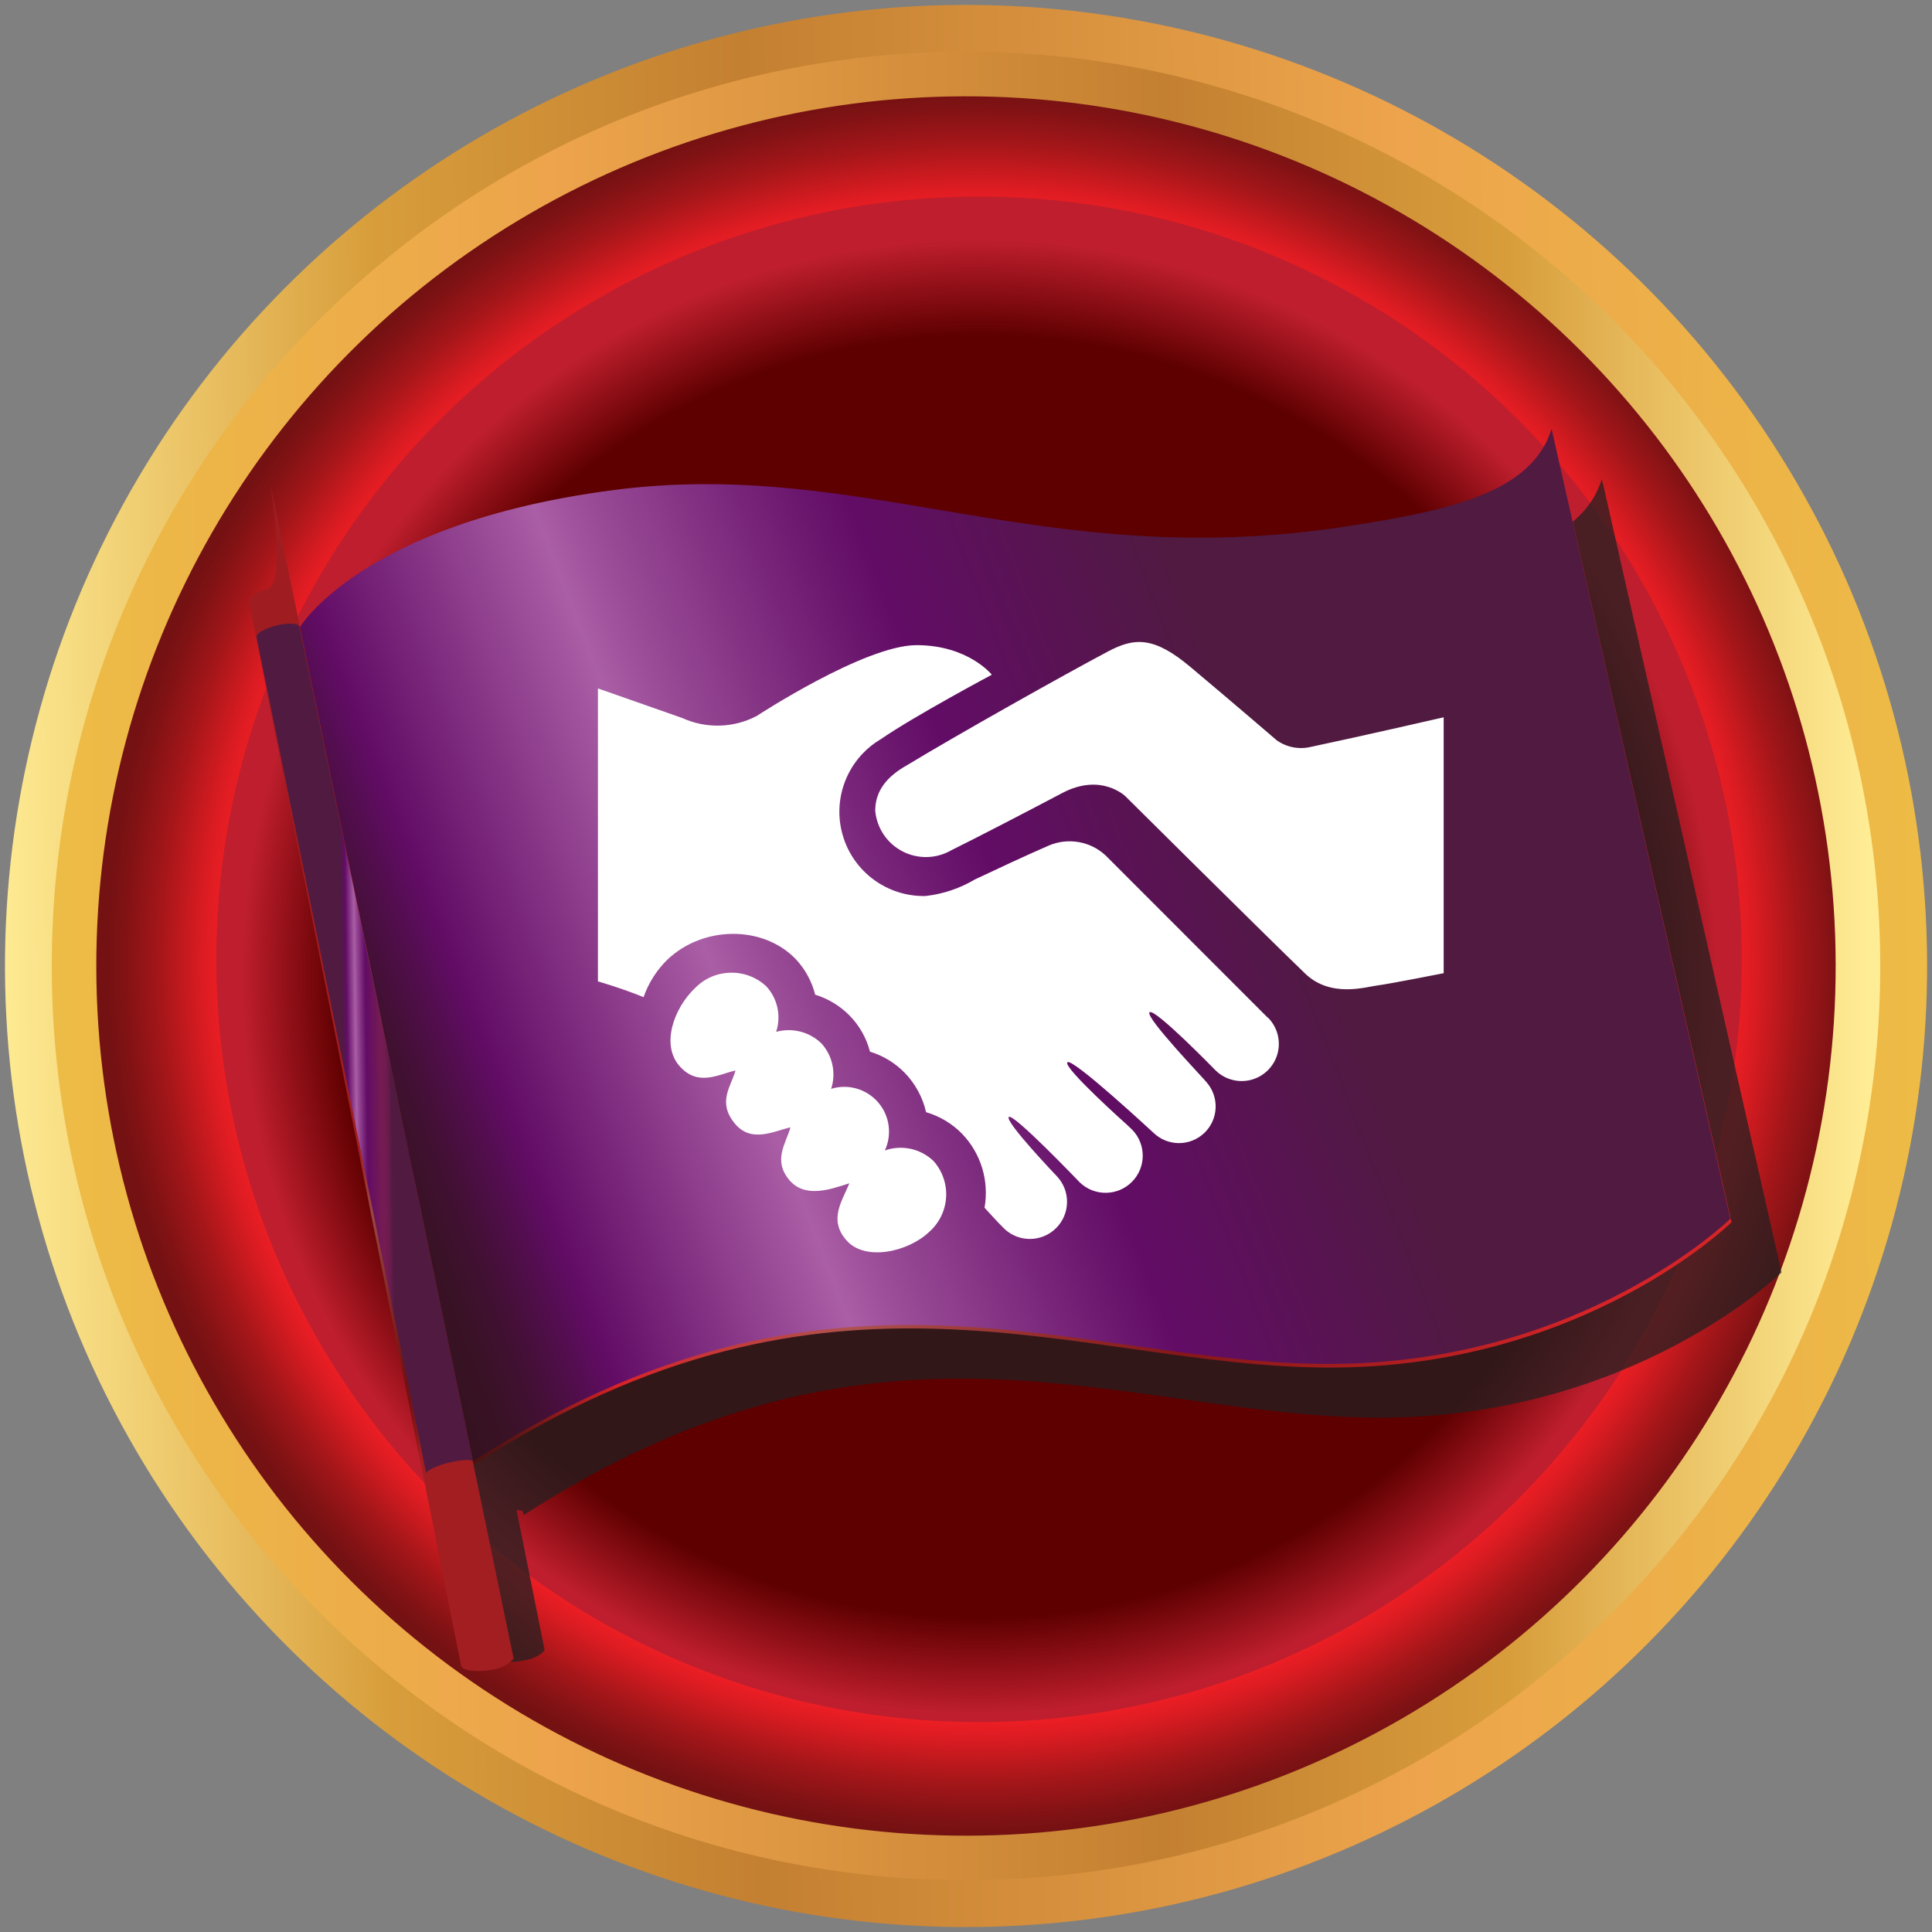 <svg xmlns="http://www.w3.org/2000/svg" xmlns:xlink="http://www.w3.org/1999/xlink" width="196px" height="196px" viewBox="0 0 196 196"><rect x="0" y="0" width="196" height="196" fill="#808080" stroke="none"/><title>Strategic-Relationships-Path</title><desc>Created with Sketch.</desc><defs><linearGradient x1="50.572%" y1="99.993%" x2="49.42%" y2="-0.001%" id="linearGradient-1"><stop stop-color="#EDBC46" offset="0%"></stop><stop stop-color="#EDA44C" offset="27%"></stop><stop stop-color="#C48031" offset="61%"></stop><stop stop-color="#D89D3B" offset="80%"></stop><stop stop-color="#FFED95" offset="100%"></stop></linearGradient><linearGradient x1="0.005%" y1="50%" x2="100%" y2="50%" id="linearGradient-2"><stop stop-color="#EDBC46" offset="0%"></stop><stop stop-color="#EDA44C" offset="27%"></stop><stop stop-color="#C48031" offset="61%"></stop><stop stop-color="#D89D3B" offset="80%"></stop><stop stop-color="#FFED95" offset="100%"></stop></linearGradient><radialGradient cx="50.731%" cy="49.822%" fx="50.731%" fy="49.822%" r="49.946%" id="radialGradient-3"><stop stop-color="#7D1416" offset="0%"></stop><stop stop-color="#981819" offset="9%"></stop><stop stop-color="#C61F1F" offset="26%"></stop><stop stop-color="#E22323" offset="39%"></stop><stop stop-color="#ED2524" offset="46%"></stop><stop stop-color="#EC1E24" offset="87%"></stop><stop stop-color="#DB1C22" offset="89%"></stop><stop stop-color="#A41619" offset="94%"></stop><stop stop-color="#811214" offset="98%"></stop><stop stop-color="#741112" offset="100%"></stop></radialGradient><radialGradient cx="48.881%" cy="50%" fx="48.881%" fy="50%" r="47.984%" id="radialGradient-4"><stop stop-color="#5E0000" offset="0%"></stop><stop stop-color="#5E0000" offset="61%"></stop><stop stop-color="#5E0000" offset="87%"></stop><stop stop-color="#BE1E2D" offset="100%"></stop></radialGradient><linearGradient x1="1.363%" y1="61.403%" x2="98.265%" y2="34.558%" id="linearGradient-5"><stop stop-color="#4D1211" offset="0%"></stop><stop stop-color="#521312" offset="2%"></stop><stop stop-color="#601414" offset="4%"></stop><stop stop-color="#781718" offset="6%"></stop><stop stop-color="#991B1D" offset="8%"></stop><stop stop-color="#C32024" offset="11%"></stop><stop stop-color="#D82327" offset="12%"></stop><stop stop-color="#AE524F" offset="29%"></stop><stop stop-color="#912829" offset="43%"></stop><stop stop-color="#851719" offset="50%"></stop><stop stop-color="#D52427" offset="78%"></stop></linearGradient><linearGradient x1="1.364%" y1="61.394%" x2="98.292%" y2="34.558%" id="linearGradient-6"><stop stop-color="#35121F" offset="0%"></stop><stop stop-color="#381224" offset="3%"></stop><stop stop-color="#411032" offset="6%"></stop><stop stop-color="#500E4A" offset="9%"></stop><stop stop-color="#620C66" offset="12%"></stop><stop stop-color="#AA5EA5" offset="29%"></stop><stop stop-color="#994B96" offset="33%"></stop><stop stop-color="#711D73" offset="45%"></stop><stop stop-color="#620C66" offset="50%"></stop><stop stop-color="#501A41" offset="70%"></stop></linearGradient><linearGradient x1="39.14%" y1="50.509%" x2="63.573%" y2="49.279%" id="linearGradient-7"><stop stop-color="#9F1D21" offset="0%"></stop><stop stop-color="#A21E21" offset="12%"></stop><stop stop-color="#994845" offset="29%"></stop><stop stop-color="#7F2222" offset="60%"></stop><stop stop-color="#731112" offset="78%"></stop><stop stop-color="#761213" offset="85%"></stop><stop stop-color="#811517" offset="90%"></stop><stop stop-color="#931A1C" offset="96%"></stop><stop stop-color="#A21E21" offset="99%"></stop></linearGradient><linearGradient x1="39.453%" y1="50.342%" x2="62.506%" y2="49.125%" id="linearGradient-8"><stop stop-color="#501A41" offset="0%"></stop><stop stop-color="#521846" offset="4%"></stop><stop stop-color="#591354" offset="8%"></stop><stop stop-color="#620C66" offset="12%"></stop><stop stop-color="#AA5EA5" offset="29%"></stop><stop stop-color="#994B96" offset="33%"></stop><stop stop-color="#711D73" offset="45%"></stop><stop stop-color="#620C66" offset="50%"></stop><stop stop-color="#751B53" offset="78%"></stop><stop stop-color="#721B51" offset="85%"></stop><stop stop-color="#671B4C" offset="92%"></stop><stop stop-color="#551A43" offset="98%"></stop><stop stop-color="#501A41" offset="99%"></stop></linearGradient></defs><g id="Page-1" stroke="none" stroke-width="1" fill="none" fill-rule="evenodd"><g id="Toastmasters-Pathways-Infographic" transform="translate(-701, -6570)" fill-rule="nonzero"><g id="10-Paths" transform="translate(0, 4217)"><g id="Strategic-Relationships-Path" transform="translate(700, 2352)"><circle id="Oval" fill="url(#linearGradient-1)" transform="translate(99.005, 98.999) rotate(-89.34) translate(-99.005, -98.999) " cx="99.005" cy="98.999" r="97.5"></circle><path d="M191.75,99 C191.744,150.223 150.216,191.744 98.993,191.74 C47.77,191.736 6.248,150.21 6.25,98.987 C6.252,47.764 47.777,6.24 99,6.24 C123.601,6.24 147.193,16.013 164.588,33.409 C181.982,50.806 191.753,74.399 191.75,99 Z" id="Shape" fill="url(#linearGradient-2)"></path><circle id="Oval" fill="url(#radialGradient-3)" transform="translate(98.999, 99) rotate(-0.12) translate(-98.999, -99) " cx="98.999" cy="99" r="88.23"></circle><circle id="Oval" fill="url(#radialGradient-4)" transform="translate(100.325, 98.326) rotate(-89.64) translate(-100.325, -98.326) " cx="100.325" cy="98.326" r="77.38"></circle><g id="Group" transform="translate(26, 44)"><g opacity="0.75" style="mix-blend-mode: multiply;" transform="translate(5, 5)" fill="#231F20" id="Shape"><path d="M5.52,21.2 C5.52,21.2 11.63,10.6 37.16,7.2 C62.88,3.78 80.79,15.56 111.59,10.88 C122.45,9.23 130.54,7.38 132.59,0.96 L150.73,81.09 C150.73,81.09 135.73,95.82 110.01,95.82 C84.29,95.82 59.56,82.12 23.13,105.7 L5.52,21.2 Z"></path><path d="M5.44,20.84 C5.44,20.84 11.55,10.24 37.08,6.84 C62.79,3.43 80.71,15.21 111.5,10.53 C122.37,8.88 130.5,7.02 132.5,0.61 L150.63,80.73 C150.63,80.73 135.63,95.46 109.92,95.46 C84.21,95.46 59.47,81.77 23.04,105.34 L5.44,20.84 Z"></path><path d="M4.81,17.4 C4.81,17.4 4.19,16.4 2.18,16.85 C0.17,17.3 0.41,18.49 0.41,18.49 L19.891,120.002 C19.891,120.392 20.831,120.842 23.071,120.472 C24.078,120.305 24.805,119.948 25.251,119.402 C25.25,119.383 18.436,85.383 4.81,17.4 Z"></path><path d="M20.63,105.47 C21.92,105.17 22.98,105.11 23.08,105.35 L5.45,20.63 C5.27,20.31 4.27,20.27 3.12,20.56 C1.97,20.85 1,21.4 1.12,21.77 L18.34,106.6 C18.28,106.34 19.31,105.78 20.63,105.47 Z"></path></g><path d="M5.42,21.1 C5.42,21.1 11.54,10.51 37.07,7.1 C62.78,3.68 80.7,15.46 111.49,10.78 C122.35,9.13 130.49,7.28 132.49,0.86 L150.66,81 C150.66,81 135.66,95.74 109.95,95.74 C84.24,95.74 59.49,82 23.06,105.61 L5.42,21.1 Z" id="Shape" fill="url(#linearGradient-5)"></path><path d="M5.34,20.75 C5.34,20.75 11.46,10.15 36.98,6.75 C62.7,3.33 80.61,15.11 111.41,10.43 C122.27,8.78 130.41,6.93 132.41,0.51 L150.54,80.64 C150.54,80.64 135.54,95.37 109.82,95.37 C84.1,95.37 59.41,81.68 23,105.26 L5.34,20.75 Z" id="Shape" fill="url(#linearGradient-6)"></path><path d="M2.427,6.119 C2.427,6.119 4.09,16.3 2.08,16.76 C0.07,17.22 0.32,18.39 0.32,18.39 L21.767,125.929 C21.767,126.309 22.697,126.759 24.947,126.389 C26.457,126.139 27.115,125.271 27.107,125.249 L2.427,6.119 Z" id="Shape" fill="url(#linearGradient-7)"></path><path d="M20.53,105.38 C21.83,105.08 22.89,105.02 22.98,105.26 L5.36,20.54 C5.19,20.21 4.19,20.18 3.04,20.46 C1.89,20.74 0.92,21.3 1.04,21.67 L18.24,106.5 C18.19,106.25 19.22,105.69 20.53,105.38 Z" id="Shape" fill="url(#linearGradient-8)"></path></g><path d="M147.46,73.73 L147.46,99.73 C147.46,99.73 141.9,100.83 140.75,100.97 C139.6,101.11 136.02,102.27 133.42,99.78 C129.42,95.93 115.17,81.78 115.17,81.78 C115.17,81.78 112.71,79.37 108.77,81.45 C105.15,83.36 99.77,86.15 97.54,87.24 C96.014,88.135 94.136,88.185 92.564,87.374 C90.992,86.563 89.945,85.002 89.79,83.24 C89.79,81.13 91.11,79.7 93,78.64 C98.11,75.54 108.88,69.49 113.37,67.11 C116.09,65.66 118.06,65.54 121.8,68.69 C126.42,72.57 130.52,76.1 130.52,76.1 C131.525,76.815 132.791,77.06 133.99,76.77 C139.23,75.66 147.46,73.77 147.46,73.77 L147.46,73.73 Z M90.76,117.73 C91.523,116.104 91.256,114.182 90.08,112.825 C88.903,111.469 87.037,110.934 85.32,111.46 C85.844,109.852 85.462,108.087 84.32,106.84 C83.104,105.673 81.364,105.232 79.74,105.68 C80.268,104.073 79.886,102.305 78.74,101.06 C76.676,99.145 73.461,99.23 71.5,101.25 C69.39,103.25 68.03,106.96 69.92,109.13 C71.81,111.3 73.92,109.97 75.62,109.6 C75.16,111.23 73.79,112.76 75.48,114.9 C77.17,117.04 79.48,115.75 81.19,115.37 C80.73,117.01 79.41,118.68 81.04,120.67 C82.67,122.66 85.38,121.6 87.16,121.05 C86.47,122.82 85,124.72 86.89,126.85 C88.78,128.98 93.13,128.01 95.26,125.98 C96.275,125.09 96.894,123.833 96.98,122.485 C97.066,121.138 96.613,119.812 95.72,118.8 C94.395,117.516 92.454,117.1 90.72,117.73 L90.76,117.73 Z M129.59,104.22 L113.16,87.78 C111.606,86.339 109.349,85.947 107.4,86.78 C105.09,87.78 102.13,89.17 99.9,90.22 C98.371,91.128 96.667,91.701 94.9,91.9 C91.014,91.989 87.557,89.446 86.486,85.709 C85.414,81.973 86.998,77.984 90.34,76 C93.76,73.64 101.62,69.45 101.62,69.45 C101.62,69.45 99.23,66.45 93.98,66.45 C88.73,66.45 77.76,73.64 77.76,73.64 C75.409,74.867 72.623,74.941 70.21,73.84 L61.66,70.84 L61.66,100.56 C61.66,100.56 64.1,101.26 66.29,102.16 C66.79,100.725 67.615,99.424 68.7,98.36 C72.34,94.9 78.37,94.86 81.7,98.27 C82.667,99.292 83.356,100.545 83.7,101.91 C85.031,102.317 86.238,103.053 87.21,104.05 C88.199,105.064 88.906,106.319 89.26,107.69 C90.594,108.097 91.805,108.833 92.78,109.83 C93.856,110.94 94.606,112.323 94.95,113.83 C96.339,114.236 97.6,114.994 98.61,116.03 C100.519,118.021 101.362,120.804 100.88,123.52 C100.88,123.52 100.88,123.52 100.88,123.52 C100.88,123.52 102.12,124.9 102.88,125.65 C104.362,127.061 106.699,127.033 108.146,125.586 C109.593,124.139 109.621,121.802 108.21,120.32 C108.21,120.32 102.92,114.78 103.34,114.32 C103.76,113.86 110.43,120.84 110.56,120.97 C112.042,122.381 114.379,122.353 115.826,120.906 C117.273,119.459 117.301,117.122 115.89,115.64 L115.4,115.17 C115.4,115.17 108.79,109.27 109.29,108.77 C109.79,108.27 118.02,115.93 118.03,115.93 C119.468,117.311 121.739,117.314 123.18,115.935 C124.62,114.556 124.717,112.287 123.4,110.79 C123.4,110.71 117.13,104.19 117.62,103.7 C118.11,103.21 124.29,109.56 124.3,109.57 C125.254,110.522 126.643,110.893 127.945,110.543 C129.246,110.193 130.262,109.175 130.61,107.873 C130.957,106.571 130.584,105.182 129.63,104.23 L129.56,104.23 L129.59,104.22 Z" id="Shape" fill="#FFFFFF"></path></g></g></g></g></svg>